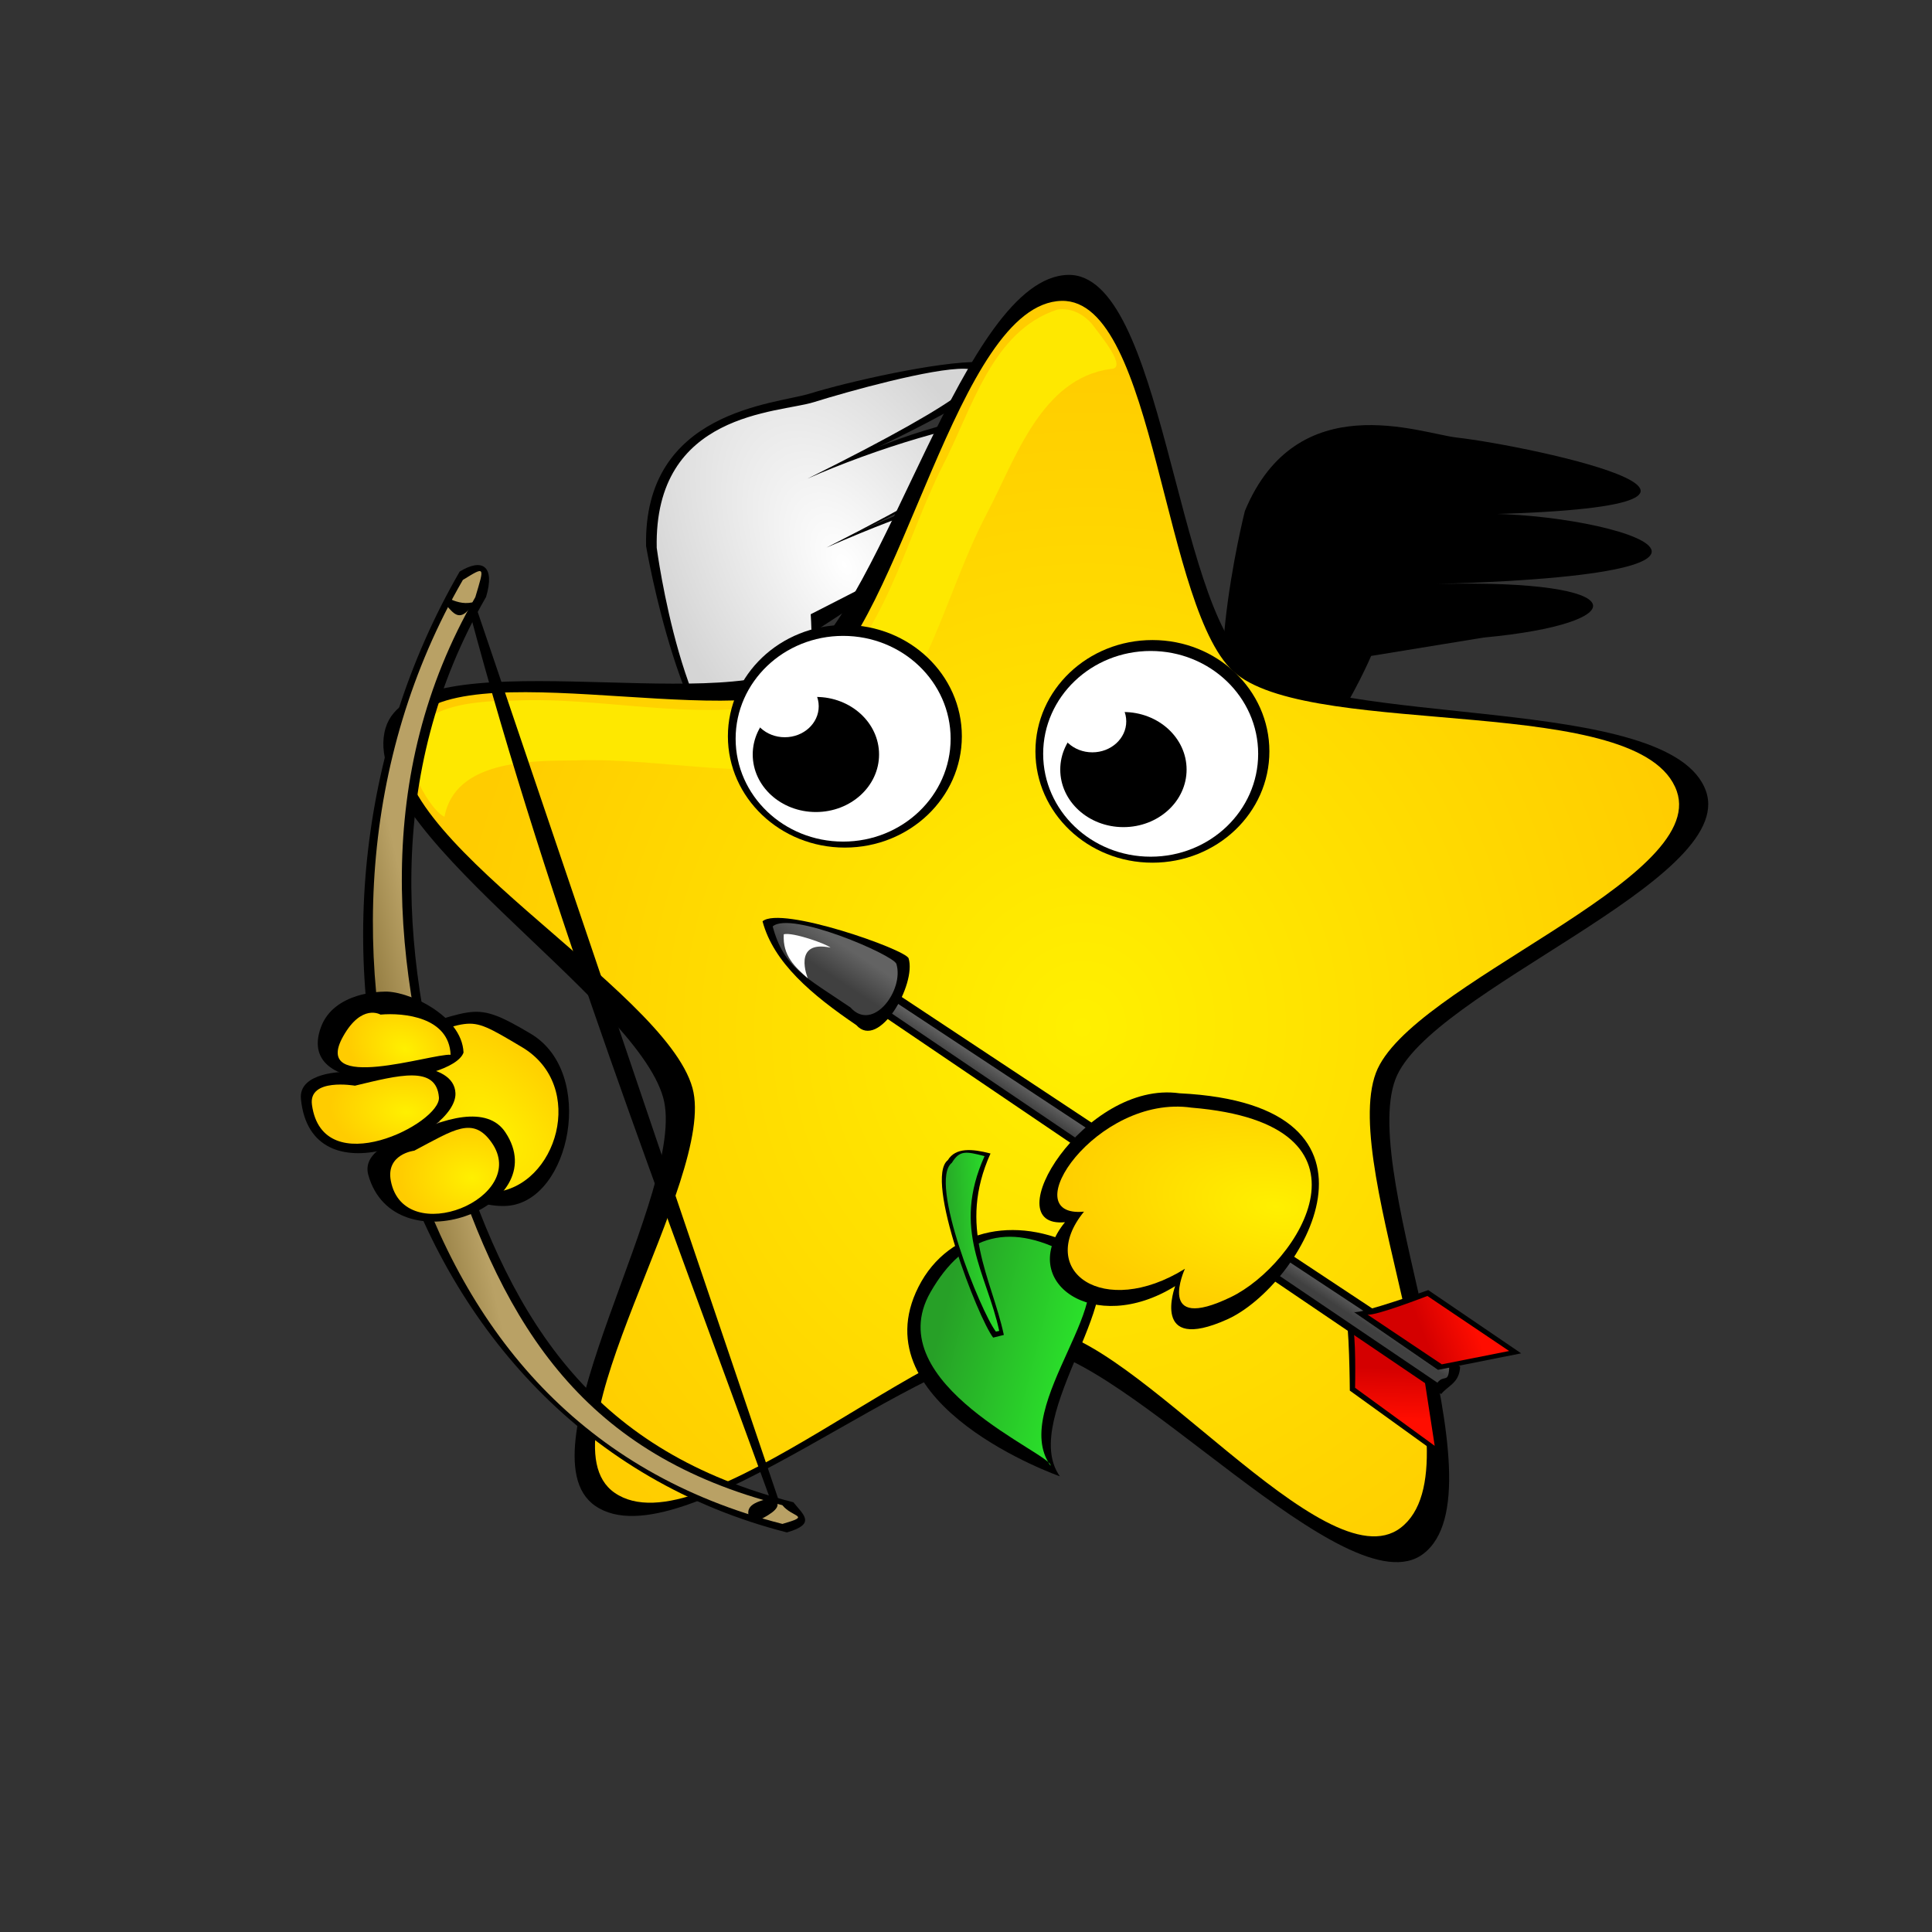 <?xml version="1.0" encoding="UTF-8" standalone="no"?>
<!-- Created with Inkscape (http://www.inkscape.org/) -->
<svg
    xmlns:inkscape="http://www.inkscape.org/namespaces/inkscape"
    xmlns:rdf="http://www.w3.org/1999/02/22-rdf-syntax-ns#"
    xmlns="http://www.w3.org/2000/svg"
    xmlns:sodipodi="http://sodipodi.sourceforge.net/DTD/sodipodi-0.dtd"
    xmlns:cc="http://creativecommons.org/ns#"
    xmlns:xlink="http://www.w3.org/1999/xlink"
    xmlns:dc="http://purl.org/dc/elements/1.1/"
    xmlns:svg="http://www.w3.org/2000/svg"
    xmlns:ns1="http://sozi.baierouge.fr"
    id="svg2"
    sodipodi:docname="starry10.svg"
    inkscape:export-filename="starry.png"
    viewBox="0 0 256 256"
    inkscape:export-xdpi="60.476192"
    version="1.1"
    inkscape:export-ydpi="60.476192"
    inkscape:version="0.48.4 r9939"
  >
  <rect x="0" y="0" width="256" height="256" fill="#333333" stroke="none"/>
  <defs
      id="defs4"
    >
    <linearGradient
        id="linearGradient4270"
      >
      <stop
          id="stop4272"
          style="stop-color:#27a027"
          offset="0"
      />
      <stop
          id="stop4274"
          style="stop-color:#2beb2b"
          offset="1"
      />
    </linearGradient
    >
    <linearGradient
        id="linearGradient4428"
      >
      <stop
          id="stop4430"
          style="stop-color:#404040"
          offset="0"
      />
      <stop
          id="stop4432"
          style="stop-color:#636363"
          offset="1"
      />
    </linearGradient
    >
    <linearGradient
        id="linearGradient3925"
      >
      <stop
          id="stop3927"
          style="stop-color:#ffffff"
          offset="0"
      />
      <stop
          id="stop3929"
          style="stop-color:#d5d5d5"
          offset="1"
      />
    </linearGradient
    >
    <linearGradient
        id="linearGradient3079"
      >
      <stop
          id="stop3081"
          style="stop-color:#d40000"
          offset="0"
      />
      <stop
          id="stop3083"
          style="stop-color:#ff0d00"
          offset="1"
      />
    </linearGradient
    >
    <linearGradient
        id="linearGradient3071"
      >
      <stop
          id="stop3073"
          style="stop-color:#fff000"
          offset="0"
      />
      <stop
          id="stop3075"
          style="stop-color:#ffcc00"
          offset="1"
      />
    </linearGradient
    >
    <radialGradient
        id="radialGradient5376"
        xlink:href="#linearGradient3071"
        gradientUnits="userSpaceOnUse"
        cy="276.25"
        cx="168.57"
        gradientTransform="matrix(1 .023 -0.025 1.069 6.538 -21.654)"
        r="108.01"
        inkscape:collect="always"
    />
    <radialGradient
        id="radialGradient3432"
        xlink:href="#linearGradient3071"
        gradientUnits="userSpaceOnUse"
        cy="715.06"
        cx="704.86"
        gradientTransform="matrix(-1.081 -.936 .529 -.612 1082.8 1814.1)"
        r="14.641"
        inkscape:collect="always"
    />
    <linearGradient
        id="linearGradient3434"
        y2="722.36"
        gradientUnits="userSpaceOnUse"
        x2="689.5"
        y1="720.36"
        x1="695.5"
        inkscape:collect="always"
      >
      <stop
          id="stop4416"
          style="stop-color:#b9a165"
          offset="0"
      />
      <stop
          id="stop4418"
          style="stop-color:#978045"
          offset="1"
      />
    </linearGradient
    >
    <radialGradient
        id="radialGradient3436"
        xlink:href="#linearGradient3071"
        gradientUnits="userSpaceOnUse"
        cy="708.41"
        cx="687.05"
        gradientTransform="matrix(.78 .283 -.208 .572 297.81 107.45)"
        r="9.682"
        inkscape:collect="always"
    />
    <radialGradient
        id="radialGradient3438"
        xlink:href="#linearGradient3071"
        gradientUnits="userSpaceOnUse"
        cy="715.9"
        cx="687.37"
        gradientTransform="matrix(1 0 0 .601 0 285.13)"
        r="10.189"
        inkscape:collect="always"
    />
    <radialGradient
        id="radialGradient3440"
        xlink:href="#linearGradient3071"
        gradientUnits="userSpaceOnUse"
        cy="722.55"
        cx="695.66"
        gradientTransform="matrix(1 0 0 .747 1.25 183.46)"
        r="9.684"
        inkscape:collect="always"
    />
    <radialGradient
        id="radialGradient4307"
        xlink:href="#linearGradient3925"
        gradientUnits="userSpaceOnUse"
        cy="696.39"
        cx="674"
        gradientTransform="matrix(-.232 -1.474 .834 -.131 249.52 1781.1)"
        r="27.994"
        inkscape:collect="always"
    />
    <linearGradient
        id="linearGradient4390"
        y2="830.15"
        xlink:href="#linearGradient3079"
        gradientUnits="userSpaceOnUse"
        x2="727.79"
        gradientTransform="matrix(-.292 .956 .956 .292 130.72 -99.81)"
        y1="830.51"
        x1="721.07"
        inkscape:collect="always"
    />
    <linearGradient
        id="linearGradient4392"
        y2="800.81"
        xlink:href="#linearGradient4428"
        gradientUnits="userSpaceOnUse"
        x2="695.79"
        y1="802.22"
        x1="694.03"
        inkscape:collect="always"
    />
    <radialGradient
        id="radialGradient4394"
        xlink:href="#linearGradient3071"
        gradientUnits="userSpaceOnUse"
        cy="807.7"
        cx="706.22"
        gradientTransform="matrix(-1.46 -.749 .384 -.749 1427.3 1940.8)"
        r="18.885"
        inkscape:collect="always"
    />
    <linearGradient
        id="linearGradient4396"
        y2="757.32"
        xlink:href="#linearGradient4428"
        gradientUnits="userSpaceOnUse"
        x2="664.15"
        y1="759.97"
        x1="660.79"
        inkscape:collect="always"
    />
    <linearGradient
        id="linearGradient4398"
        y2="830.15"
        xlink:href="#linearGradient3079"
        gradientUnits="userSpaceOnUse"
        x2="727.79"
        gradientTransform="translate(-1.503 -.884)"
        y1="830.51"
        x1="721.07"
        inkscape:collect="always"
    />
    <linearGradient
        id="linearGradient4400"
        y2="815.3"
        xlink:href="#linearGradient4270"
        gradientUnits="userSpaceOnUse"
        x2="628.44"
        y1="810.18"
        x1="608.11"
        inkscape:collect="always"
    />
    <linearGradient
        id="linearGradient4402"
        y2="800.58"
        xlink:href="#linearGradient4270"
        gradientUnits="userSpaceOnUse"
        x2="616.07"
        y1="801.11"
        x1="607.85"
        inkscape:collect="always"
    />
  </defs
  >
  <sodipodi:namedview
      id="base"
      bordercolor="#666666"
      inkscape:pageshadow="2"
      inkscape:window-y="24"
      pagecolor="#ffffff"
      inkscape:window-height="829"
      inkscape:window-maximized="1"
      inkscape:zoom="0.5"
      inkscape:window-x="0"
      showgrid="false"
      borderopacity="1.0"
      inkscape:current-layer="layer1"
      inkscape:cx="526.18109"
      inkscape:cy="93.52451"
      showguides="true"
      inkscape:guide-bbox="true"
      inkscape:window-width="1600"
      inkscape:pageopacity="0.0"
      inkscape:document-units="px"
  />
  <g
      id="layer1"
      inkscape:label="Layer 1"
      inkscape:groupmode="layer"
      transform="translate(0 -796.36)"
    >
    <g
        id="g4341"
        transform="translate(-480.05 148.06)"
      >
      <g
          id="g4309"
          transform="matrix(.936 -.353 .353 .936 -284.73 309.18)"
        >
        <path
            id="path4311"
            d="m650.25 684.86s-5.5 28.25 2.25 34 15.5-15.75 15.5-15.75l14.75-3.25c19.83-2.947 20.095-8.865-6.5-6.75 52.827-4.436 17.916-11.625 1.75-9.25 49.932-3.47 9.479-9.689-0.25-10.25-4.875-0.281-21.5-5.75-27.5 11.25z"
            sodipodi:nodetypes="csccccsc"
            style="fill:#000000"
            inkscape:connector-curvature="0"
        />
        <path
            id="path4313"
            sodipodi:nodetypes="csccccsc"
            style="fill:url(#radialGradient4307)"
            inkscape:connector-curvature="0"
            d="m651.49 685.57s-6.207 26.482 1.543 32.232 14.439-16.811 14.439-16.811l14.75-1.659c19.83-2.947 17.62-7.274-9.682-5.866 53.534-5.85 20.39-10.565 0.866-9.427 50.108-5.061 14.075-8.628 4.346-9.189-4.875-0.281-20.263-6.28-26.263 10.72z"
        />
      </g
      >
      <g
          id="g4303"
          transform="matrix(.999 .055 -.055 .999 33.071 -3.933)"
        >
        <path
            id="path4295"
            sodipodi:nodetypes="csccccsc"
            style="fill:#000000"
            inkscape:connector-curvature="0"
            d="m650.25 684.86s-5.5 28.25 2.25 34 15.5-15.75 15.5-15.75l14.75-3.25c19.83-2.947 20.095-8.865-6.5-6.75 52.827-4.436 17.916-11.625 1.75-9.25 49.932-3.47 9.479-9.689-0.25-10.25-4.875-0.281-21.5-5.75-27.5 11.25z"
        />
        <path
            id="path4297"
            d="m651.49 685.57s-6.207 26.482 1.543 32.232 14.439-16.811 14.439-16.811l14.75-1.659c19.83-2.947 17.62-7.274-9.682-5.866 53.534-5.85 20.39-10.565 0.866-9.427 50.108-5.061 14.075-8.628 4.346-9.189-4.875-0.281-20.263-6.28-26.263 10.72z"
            sodipodi:nodetypes="csccccsc"
            style="fill:url(#radialGradient4307)"
            inkscape:connector-curvature="0"
        />
      </g
      >
      <path
          id="path3365"
          style="fill:#000000"
          d="m232.15 362.48c-12.069 10.603-52.885-30.483-68.945-30.07-17.752 0.457-56.351 40.88-71.62 31.814-13.814-8.202 12.009-54.635 6.653-69.781-5.92-16.742-55.24-41.878-51.336-59.201 3.531-15.672 56.175-5.96 68.925-15.734 14.093-10.804 23.353-67.345 41.035-68.985 15.996-1.484 22.073 54.568 35.308 63.673 14.63 10.065 71.66-0.305 78.684 16.004 6.355 14.755-44.508 37.016-49.078 52.417-5.051 17.024 23.714 68.143 10.374 79.863z"
          inkscape:transform-center-x="13.236673"
          inkscape:transform-center-y="-5.8495556"
          inkscape:connector-curvature="0"
          transform="matrix(.78 .055 -.055 .78 507.5 558.69)"
          sodipodi:nodetypes="sssssssssss"
      />
      <path
          id="path5374"
          style="fill:url(#radialGradient5376)"
          sodipodi:type="star"
          sodipodi:sides="5"
          inkscape:transform-center-x="13.236673"
          sodipodi:r1="113.40635"
          sodipodi:r2="60.899212"
          inkscape:transform-center-y="-5.8495556"
          sodipodi:arg1="0.9167136"
          sodipodi:arg2="1.4783461"
          transform="matrix(.78 .055 -.055 .78 507.5 558.69)"
          inkscape:randomized="0"
          sodipodi:cy="268.36218"
          sodipodi:cx="159"
          inkscape:rounded="0.23"
          inkscape:flatsided="false"
          d="m228 358.36c-12.069 10.603-47.318-29.774-63.378-29.361-17.752 0.457-54.626 41.861-69.895 32.795-13.814-8.202 13.695-54.203 8.339-69.349-5.92-16.742-56.692-39.017-52.789-56.34 3.531-15.672 55.782-3.725 68.532-13.499 14.093-10.804 19.588-65.975 37.27-67.615 15.996-1.484 20.78 51.901 34.016 61.006 14.63 10.065 68.799-1.758 75.823 14.551 6.355 14.755-42.939 35.801-47.509 51.203-5.051 17.024 22.932 64.888 9.591 76.608z"
      />
      <path
          id="path3368"
          d="m620.19 689.31c-8.763 2.829-11.368 13.317-15.247 20.727-5.135 10.17-7.655 22.998-17.065 30.179-12.78 4.673-26.885 0.205-40.188 0.938-4.853 0.003-14.301 0.686-13.188 7.719 0.419 2.88 2.943 6.985 4.438 7.656 1.412-7.451 11.236-7.425 17.188-7.469 12.344-0.478 25.452 3.451 37.312-0.75 9.461-8.011 11.772-21.322 17.351-31.918 3.813-7.237 7.173-17.934 16.43-19.207 2.397-0.013-1.472-4.57-2.469-5.938-1.131-1.331-2.77-2.185-4.562-1.938z"
          sodipodi:nodetypes="cccccccccccc"
          style="fill:#fee800"
          inkscape:connector-curvature="0"
      />
      <g
          id="g3419"
          transform="matrix(.995 .1 -.1 .995 -78.479 15.09)"
        >
        <path
            id="path3381"
            sodipodi:nodetypes="cssc"
            inkscape:connector-curvature="0"
            style="fill:#000000"
            d="m681.11 706.18c14.615-4.567 12.483-7.003 21.618-2.74 9.134 4.263 7.451 21.461-0.77 22.983-8.221 1.522-29.068-9.891-20.848-20.243z"
        />
        <path
            id="path3401"
            sodipodi:nodetypes="csccscc"
            style="block-progression:tb;text-indent:0;color:#000000;text-transform:none;fill:#000000"
            inkscape:connector-curvature="0"
            d="m687.22 643.44c-11.288 25.013-10.847 53.565-0.812 76.875 10.035 23.31 29.685 41.411 56.688 45.469 3.784-1.52 1.944-2.54 0.449-4.061-26.641-4.003-39.206-19.474-49.128-42.521-9.922-23.048-14.55-48.02-3.383-72.763 0.809-4.221-1.029-5.116-3.813-2.998z"
        />
        <path
            id="path3383"
            sodipodi:nodetypes="cssc"
            d="m681.72 707.39c14.615-4.567 10.888-6.334 20.022-2.071 9.134 4.263 6.421 17.977-1.799 19.5-8.221 1.522-26.443-7.076-18.223-17.428z"
            style="fill:url(#radialGradient3432)"
            inkscape:connector-curvature="0"
        />
        <path
            id="path3407"
            d="m687.75 644.5c-11.288 25.013-9.61 52.858 0.425 76.168s27.21 39.997 54.213 44.055c3.784-1.52 1.237-0.949-0.258-2.47-26.641-4.003-38.852-19.474-48.775-42.521-9.922-23.048-14.903-48.374-3.736-73.117 0.809-4.221 0.916-4.232-1.869-2.114z"
            sodipodi:nodetypes="csccscc"
            style="block-progression:tb;text-indent:0;color:#000000;text-transform:none;fill:url(#linearGradient3434)"
            inkscape:connector-curvature="0"
        />
        <path
            id="path3375"
            sodipodi:nodetypes="cscc"
            style="fill:#000000"
            inkscape:connector-curvature="0"
            d="m682.65 699.85s-6.446 0.612-7.69 5.515c-2.6 10.245 18.159 5.614 19.14 1.438-0.7-4.946-8.396-7.534-11.45-6.952z"
        />
        <path
            id="path3377"
            d="m678.69 710.93s-6.135 0.585-5.411 4.157c2.701 13.325 21.08 2.68 20.293-2.826-0.607-4.246-9.237-3.298-14.882-1.331z"
            sodipodi:nodetypes="csscc"
            style="fill:#000000"
            inkscape:connector-curvature="0"
        />
        <path
            id="path3379"
            sodipodi:nodetypes="csscc"
            style="fill:#000000"
            inkscape:connector-curvature="0"
            d="m687.39 718.86s-5.552 1.977-4.214 5.367c4.629 11.73 25.075 1.75 17.489-7.474-2.725-3.313-8.292-1.196-13.275 2.107z"
        />
        <path
            id="path3389"
            d="m682.65 702.9s-2.631-1.257-4.645 3.383c-3.456 7.963 11.902 1.057 14.421 0.981-0.7-4.946-6.722-4.946-9.775-4.364z"
            sodipodi:nodetypes="cscc"
            style="fill:url(#radialGradient3436)"
            inkscape:connector-curvature="0"
        />
        <path
            id="path3393"
            sodipodi:nodetypes="csscc"
            style="fill:url(#radialGradient3438)"
            inkscape:connector-curvature="0"
            d="m680.22 712.61s-6.266-0.452-5.411 3.091c2.461 10.197 17.264 0.727 16.639-2.674-0.775-4.219-5.583-2.385-11.228-0.417z"
        />
        <path
            id="path3397"
            d="m688.91 720.39s-3.737 0.81-2.692 4.301c2.66 8.885 18.676 0.39 12.769-6.409-2.813-3.238-5.096-1.196-10.078 2.107z"
            sodipodi:nodetypes="csscc"
            style="fill:url(#radialGradient3440)"
            inkscape:connector-curvature="0"
        />
        <path
            id="path3413"
            sodipodi:nodetypes="ccccccccccccc"
            style="block-progression:tb;text-indent:0;color:#000000;text-transform:none;fill:#000000"
            inkscape:connector-curvature="0"
            d="m686.03 647.12-0.062 1c0.919 0.841 1.822 1.858 2.969 0.188 14.763 39.175 33.561 75.93 51.469 113.22-2.934 0.917-2.838 1.833-2.531 2.75l0.75 0.656c1.736-1.082 3.328-2.15 2.75-3l0.219-0.219-0.125-0.312-51.75-113.78-0.125-0.281h-0.312c-1.236 0.386-2.244 0.085-3.25-0.219z"
        />
      </g
      >
      <g
          id="g4325"
          transform="translate(-18.25,6.25)"
        >
        <path
            id="path4317"
            sodipodi:rx="15.5"
            sodipodi:ry="14.75"
            style="fill:#000000"
            sodipodi:type="arc"
            d="m666.5 741.61c0 8.146-6.94 14.75-15.5 14.75s-15.5-6.604-15.5-14.75 6.94-14.75 15.5-14.75 15.5 6.604 15.5 14.75z"
            sodipodi:cy="741.61218"
            sodipodi:cx="651"
        />
        <path
            id="path4319"
            sodipodi:rx="15.5"
            sodipodi:ry="14.75"
            style="fill:#ffffff"
            sodipodi:type="arc"
            d="m666.5 741.61c0 8.146-6.94 14.75-15.5 14.75s-15.5-6.604-15.5-14.75 6.94-14.75 15.5-14.75 15.5 6.604 15.5 14.75z"
            transform="matrix(.919 0 0 .924 52.5 56.689)"
            sodipodi:cy="741.61218"
            sodipodi:cx="651"
        />
        <path
            id="path4321"
            sodipodi:rx="15.5"
            sodipodi:ry="14.75"
            style="fill:#000000"
            sodipodi:type="arc"
            d="m666.5 741.61c0 8.146-6.94 14.75-15.5 14.75s-15.5-6.604-15.5-14.75 6.94-14.75 15.5-14.75 15.5 6.604 15.5 14.75z"
            transform="matrix(.54 0 0 .517 295.62 360.61)"
            sodipodi:cy="741.61218"
            sodipodi:cx="651"
        />
        <path
            id="path4323"
            sodipodi:rx="15.5"
            sodipodi:ry="14.75"
            style="fill:#ffffff"
            sodipodi:type="arc"
            d="m666.5 741.61c0 8.146-6.94 14.75-15.5 14.75s-15.5-6.604-15.5-14.75 6.94-14.75 15.5-14.75 15.5 6.604 15.5 14.75z"
            transform="matrix(.29 0 0 .278 454.25 531.47)"
            sodipodi:cy="741.61218"
            sodipodi:cx="651"
        />
      </g
      >
      <g
          id="g4285"
          transform="translate(-3,12)"
        >
        <path
            id="path3498"
            sodipodi:nodetypes="cssc"
            style="fill:#000000"
            inkscape:connector-curvature="0"
            d="m623.49 831.92s-26.693-9.369-18.738-25.102c4.061-8.032 13.713-9.668 22.097-4.773 7.451 4.351-8.997 21.982-3.359 29.875z"
        />
        <path
            id="path3500"
            d="m622.25 830.51c0.404-1.481-22.905-10.768-15.91-22.981 4.473-7.81 10.708-9.491 19.092-4.596 7.451 4.351-8.82 19.684-3.182 27.577z"
            sodipodi:nodetypes="cssc"
            style="fill:url(#linearGradient4400)"
            inkscape:connector-curvature="0"
        />
        <path
            id="path4279"
            sodipodi:nodetypes="ccccc"
            style="fill:#000000"
            inkscape:connector-curvature="0"
            d="m614.65 813.54c-2.004-2.586-9.171-21.053-6.01-23.511 1.041-1.703 3.215-1.517 5.657-0.884-4.41 9.799 0.125 16.404 1.768 24.042z"
        />
        <path
            id="path4281"
            d="m615.01 812.74c-2.004-2.586-8.994-19.904-5.834-22.362 1.041-1.703 1.889-1.517 4.331-0.884-4.41 9.799 0.302 15.52 1.944 23.158z"
            sodipodi:nodetypes="ccccc"
            style="fill:url(#linearGradient4402)"
            inkscape:connector-curvature="0"
        />
      </g
      >
      <g
          id="g3476"
          transform="matrix(.949 -.317 .317 .949 -277.06 266.35)"
        >
        <path
            id="path3470"
            d="m710.63 823.22c0.249 1-2.658 9.909-2.658 9.909l8.693 12.083 1.902-11.064z"
            style="fill:#000000"
            inkscape:connector-curvature="0"
        />
        <path
            id="path3472"
            sodipodi:nodetypes="ccccc"
            inkscape:connector-curvature="0"
            style="fill:url(#linearGradient4390)"
            d="m711.01 825c0.249 1-2.259 7.997-2.259 7.997l7.566 10.63 1.536-8.958z"
        />
        <path
            id="path3450"
            sodipodi:nodetypes="ccccc"
            style="fill:#000000"
            inkscape:connector-curvature="0"
            d="m661.85 762.27 57.452 75.13c1.211-0.788 2.743-0.609 3.535-2.652l-58.34-74.6z"
        />
        <path
            id="path3452"
            d="m663.8 763.33 55.508 72.478c1.211-0.788 1.329 0.628 2.121-1.414l-57.276-73.009z"
            sodipodi:nodetypes="ccccc"
            style="fill:url(#linearGradient4392)"
            inkscape:connector-curvature="0"
        />
        <path
            id="path3442"
            sodipodi:nodetypes="cccsc"
            style="fill:#000000"
            inkscape:connector-curvature="0"
            d="m699.06 788.64c-11.319-5.669-29.053 9.232-19.803 11.386-8.596 5.432-1.185 15.584 11.163 12.65 0 0-6.019 7.471 5.125 6.365 10.838-1.076 31.971-19.319 3.516-30.401z"
        />
        <path
            id="path3444"
            d="m699.95 790.94c-11.319-5.669-27.108 6.403-17.859 8.558-8.596 5.432-2.069 14.346 10.279 11.413 0 0-6.513 6.903 4.594 5.481 9.781-1.252 27.247-15.068 2.986-25.451z"
            sodipodi:nodetypes="cccsc"
            style="fill:url(#radialGradient4394)"
            inkscape:connector-curvature="0"
        />
        <path
            id="path3458"
            sodipodi:nodetypes="cscc"
            style="fill:#000000"
            inkscape:connector-curvature="0"
            d="m661.32 766.51c1.774 4.14 9.282-2.592 9.369-6.187 0.03-1.223-13.84-12.014-16.794-10.783-0.353 5.657 3.108 11.314 7.425 16.971z"
        />
        <path
            id="path3460"
            d="m661.32 764.04c1.774 4.14 7.514 0.06 7.601-3.535 0.03-1.223-11.012-11.13-13.965-9.899-0.353 5.657 2.047 7.778 6.364 13.435z"
            sodipodi:nodetypes="cscc"
            style="fill:url(#linearGradient4396)"
            inkscape:connector-curvature="0"
        />
        <path
            id="path3464"
            style="fill:#000000"
            inkscape:connector-curvature="0"
            d="m711.79 823.44c0.884 0.53 10.253 0.354 10.253 0.354l9.016 11.844-11.137-1.414z"
        />
        <path
            id="path3466"
            sodipodi:nodetypes="ccccc"
            d="m713.38 824.32c0.884 0.53 8.309 0.177 8.309 0.177l7.955 10.341-9.016-1.149z"
            style="fill:url(#linearGradient4398)"
            inkscape:connector-curvature="0"
        />
        <path
            id="path4522"
            style="fill:#ffffff"
            d="m589.37 773.23c-0.587-0.516-4.987-2.068-6.187-1.768-0.171 2.868 1.514 4.345 3.182 5.834 0 0-2.121-5.127 3.005-4.066z"
            sodipodi:nodetypes="cccc"
            inkscape:connector-curvature="0"
            transform="matrix(.949 .317 -.317 .949 347.13 -164.93)"
        />
      </g
      >
      <g
          id="g4331"
          transform="translate(-59,4.25)"
        >
        <path
            id="path4333"
            sodipodi:rx="15.5"
            sodipodi:ry="14.75"
            style="fill:#000000"
            sodipodi:type="arc"
            d="m666.5 741.61c0 8.146-6.94 14.75-15.5 14.75s-15.5-6.604-15.5-14.75 6.94-14.75 15.5-14.75 15.5 6.604 15.5 14.75z"
            sodipodi:cy="741.61218"
            sodipodi:cx="651"
        />
        <path
            id="path4335"
            sodipodi:rx="15.5"
            sodipodi:ry="14.75"
            style="fill:#ffffff"
            sodipodi:type="arc"
            d="m666.5 741.61c0 8.146-6.94 14.75-15.5 14.75s-15.5-6.604-15.5-14.75 6.94-14.75 15.5-14.75 15.5 6.604 15.5 14.75z"
            transform="matrix(.919 0 0 .924 52.5 56.689)"
            sodipodi:cy="741.61218"
            sodipodi:cx="651"
        />
        <path
            id="path4337"
            sodipodi:rx="15.5"
            sodipodi:ry="14.75"
            style="fill:#000000"
            sodipodi:type="arc"
            d="m666.5 741.61c0 8.146-6.94 14.75-15.5 14.75s-15.5-6.604-15.5-14.75 6.94-14.75 15.5-14.75 15.5 6.604 15.5 14.75z"
            transform="matrix(.54 0 0 .517 295.62 360.61)"
            sodipodi:cy="741.61218"
            sodipodi:cx="651"
        />
        <path
            id="path4339"
            sodipodi:rx="15.5"
            sodipodi:ry="14.75"
            style="fill:#ffffff"
            sodipodi:type="arc"
            d="m666.5 741.61c0 8.146-6.94 14.75-15.5 14.75s-15.5-6.604-15.5-14.75 6.94-14.75 15.5-14.75 15.5 6.604 15.5 14.75z"
            transform="matrix(.29 0 0 .278 454.25 531.47)"
            sodipodi:cy="741.61218"
            sodipodi:cx="651"
        />
      </g
      >
    </g
    >
  </g
  >
</svg
>
